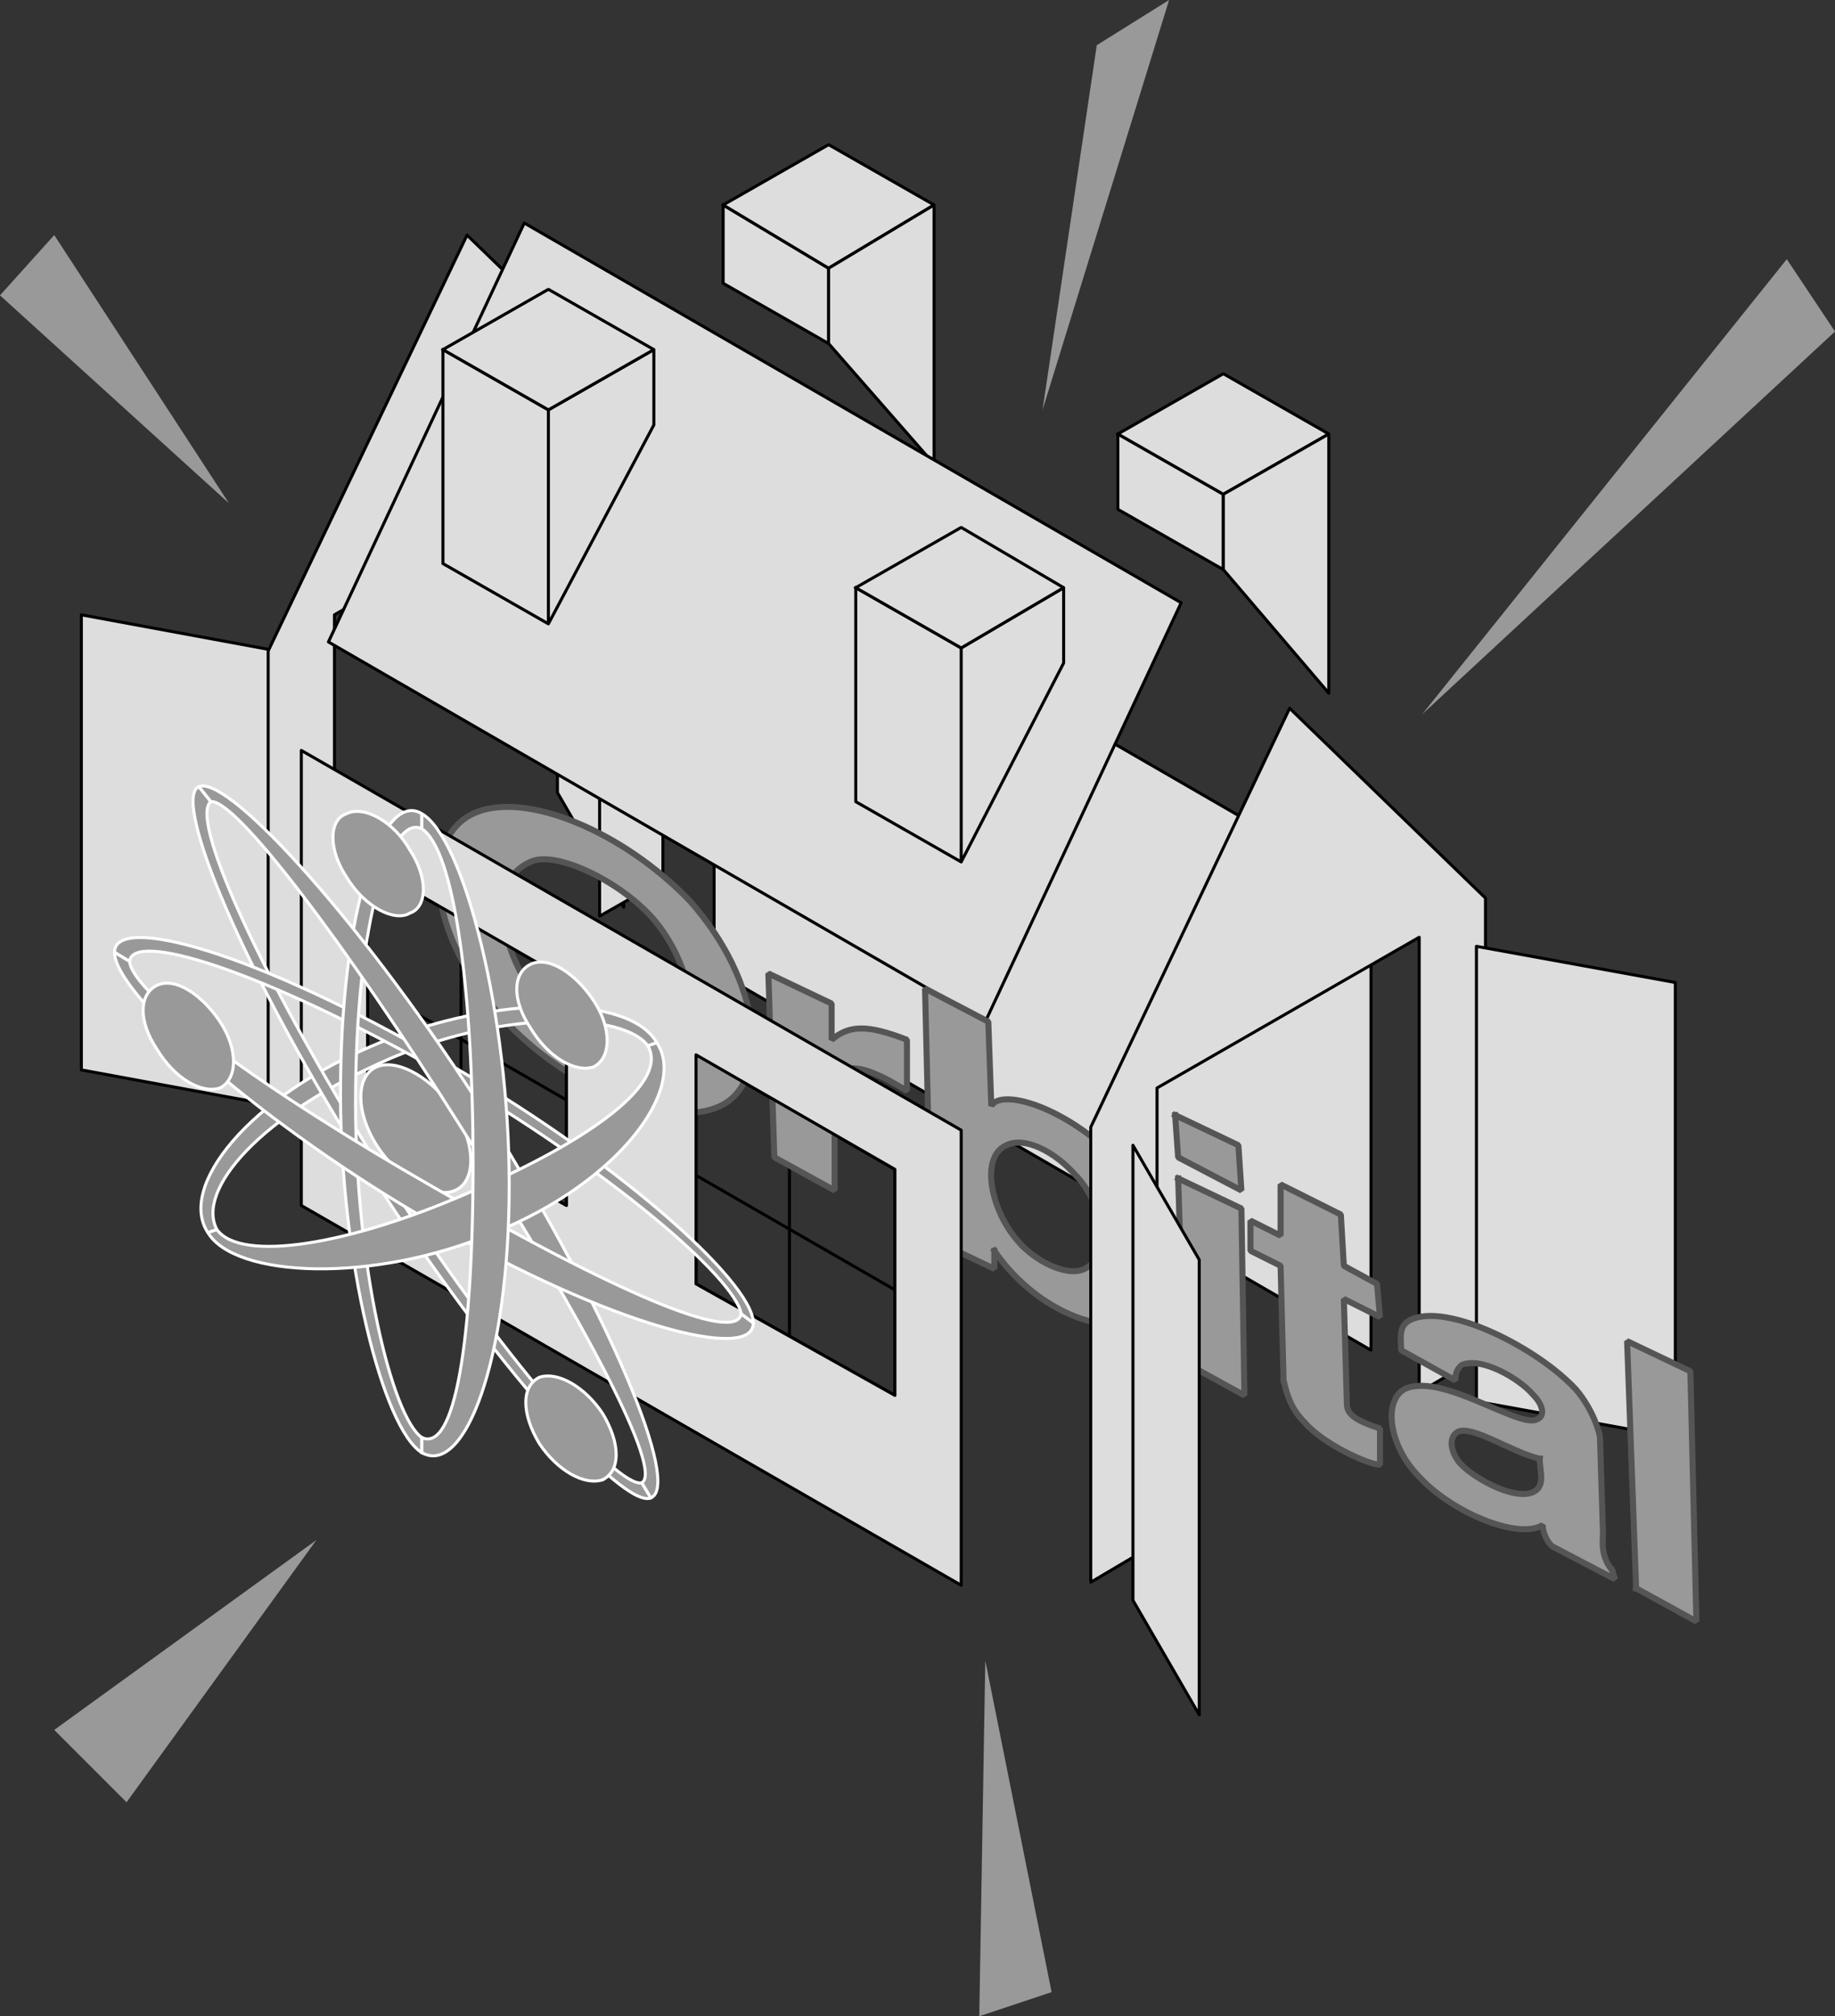 <svg xmlns="http://www.w3.org/2000/svg" width="609" height="669" version="1.2"><rect width="100%" height="100%" fill="#333333" stroke="none"/><g fill="none" fill-rule="evenodd" stroke="#000" stroke-linecap="square" stroke-linejoin="bevel" font-family="'Sans Serif'" font-size="12.5" font-weight="400"><path fill="#ddd" stroke-linecap="round" stroke-linejoin="round" d="M27 204v151l65 12V216l-65-12m344-60 35 20v25l-35-20v-25"/><path fill="#ddd" stroke-linecap="butt" stroke-linejoin="miter" stroke-miterlimit="2" d="m371 144 35-20 35 20-35 20-35-20"/><path fill="#ddd" stroke-linecap="round" stroke-linejoin="round" d="M406 164v25l35 41v-86l-35 20M240 68l35 21v25l-35-20V68"/><path fill="#ddd" stroke-linecap="butt" stroke-linejoin="miter" stroke-miterlimit="2" d="m240 68 35-20 35 20-35 21-35-21"/><path fill="#ddd" stroke-linecap="round" stroke-linejoin="round" d="M275 89v25l35 40V68l-35 21m-90 23v151l22 38V150l-22-38"/><path fill="#ddd" stroke-linecap="round" stroke-linejoin="round" d="M89 367V216l66-138 65 63v151l-21 12V153l-88 51v151l-22 12m366 81V296L237 170v152l218 126"/><path fill="#ddd" stroke-linecap="round" stroke-linejoin="round" d="m174 74 218 126-65 139-218-126 65-139"/><path stroke-linecap="butt" stroke-linejoin="miter" stroke-miterlimit="2" d="m122 287 66 38v75l-66-37v-76m31 93v-75m35 60-66-38 66 38m43-15 66 38v75l-66-37v-76m31 93v-75m35 60-66-38 66 38"/><path fill="#ddd" stroke-linecap="round" stroke-linejoin="round" d="M217 116v25l-35 66v-71l35-20m-70 0 35 20v71l-35-20v-71"/><path fill="#ddd" stroke-linecap="butt" stroke-linejoin="miter" stroke-miterlimit="2" d="m147 116 35-20 35 20-35 20-35-20"/><path fill="#ddd" stroke-linecap="round" stroke-linejoin="round" d="M353 195v25l-34 66v-71l34-20m-69 0 35 20v71l-35-20v-71"/><path fill="#ddd" stroke-linecap="butt" stroke-linejoin="miter" stroke-miterlimit="2" d="m284 195 35-20 34 20-34 20-35-20"/><path fill="#999" stroke="#555" stroke-linecap="butt" stroke-linejoin="miter" stroke-miterlimit="2" stroke-width="2" d="M176 286c-16 7-8 33 3 46 13 14 32 23 42 18 15-7 7-33-5-46-11-12-32-22-40-18m53 13c24 27 27 60 10 68s-51-6-72-29c-26-29-27-60-10-68s50 6 72 29m48 64v32l-20-11-2-61 21 10v12c6-5 12-5 25 0v17c-8-5-16-9-21-7-3 2-3 6-3 8m61 49c-9-10-13-28-4-32 6-3 16 2 23 10 8 8 13 26 3 31-6 3-17-3-22-9m-8 3c13 19 35 28 46 23 14-7 10-36-4-52-18-19-40-25-43-19l-1-28-21-11 2 83 21 10v-6m96 43c1 4 2 9 7 14 6 7 21 14 25 14v-12c-6-2-11-4-11-8l-1-35 12 6-1-11-11-6-1-17-20-10v17l-10-5v10l10 5 1 38m-35-67 2 61 20 11-1-62-21-10m-1-21 21 10 1 15-21-11-1-14"/><path fill="#ddd" stroke-linecap="round" stroke-linejoin="round" d="M319 526V375L100 249v151l219 126M188 325v75l-66-37v-76l66 38m109 138-66-37v-76l66 38v75m65 62V374l66-139 65 63v151l-22 13V311l-87 50v151l-22 13"/><path fill="#ddd" stroke-linecap="round" stroke-linejoin="round" d="M376 380v151l22 38V418l-22-38m114-66v151l66 12V326l-66-12"/><path fill="#999" stroke="#555" stroke-linecap="butt" stroke-linejoin="miter" stroke-miterlimit="2" stroke-width="2" d="M511 484c-9-2-22-11-27-9-4 2-2 8 1 11 5 5 18 12 24 9 4-2 2-7 2-11m24 37c-4-5-3-10-3-12l-1-32c0-1-2-9-8-16-13-14-43-29-55-23-4 2-3 6-3 10l18 10c0-3 1-4 2-5 6-3 19 4 24 10 3 3 4 7 1 8-6 3-32-16-44-10-7 4-5 19 5 29 11 12 33 21 41 16 0 2 1 5 3 7l21 11-1-3m8 6 20 11-2-83-21-10 3 82"/><path fill="#999" stroke="none" d="m346 136 18-121 24-15-42 136M18 78 0 98l76 69-58-89m87 433-87 63 24 24 63-87m222 40-2 118 24-8-22-110M593 86l16 24-137 127L593 86"/><path fill="#999" stroke="#fff" stroke-linecap="butt" stroke-linejoin="miter" stroke-miterlimit="2" d="m218 346-3 1c-8-11-47-12-85 4-44 19-65 44-58 57l-3 1c-10-15 13-45 57-63 39-16 83-16 92 0" vector-effect="non-scaling-stroke"/><path fill="#999" stroke="#fff" stroke-linecap="butt" stroke-linejoin="miter" stroke-miterlimit="2" d="m216 497-3-5c-8 2-47-42-86-103-43-69-64-118-57-123l-4-5c-9 4 14 61 58 130 39 61 83 110 92 106" vector-effect="non-scaling-stroke"/><path fill="#999" stroke="#fff" stroke-linecap="butt" stroke-linejoin="miter" stroke-miterlimit="2" d="m250 439-4-3c-2-12-44-48-99-80-62-35-103-47-104-37l-5-3c0-13 47 0 109 36 55 31 103 73 103 87" vector-effect="non-scaling-stroke"/><path fill="#999" stroke="#fff" stroke-linecap="butt" stroke-linejoin="miter" stroke-miterlimit="2" d="M140 482v-5c-10-7-22-57-22-111 0-62 12-96 22-91v-5c-13-8-27 31-27 93 0 55 14 111 27 119" vector-effect="non-scaling-stroke"/><path fill="#999" stroke="#fff" stroke-linecap="butt" d="M136 303c-5 3-15-2-21-12-6-9-6-19 0-21 6-3 16 3 21 12 6 9 6 19 0 21m64 188c-6 2-15-3-21-12-6-10-6-19 0-22 6-2 15 3 21 12 6 10 6 19 0 22m-3-137c-6 2-15-3-21-13-6-9-6-18 0-21s15 3 21 12 6 19 0 22m-46 41c-7 3-19-4-26-15s-7-23 0-26 19 4 26 15 7 23 0 26" vector-effect="non-scaling-stroke"/><path fill="#999" stroke="#fff" stroke-linecap="butt" stroke-linejoin="miter" stroke-miterlimit="2" d="m213 492 3 5c10-4-13-60-54-126-40-63-86-114-96-110l4 5c8-1 44 46 83 108 42 66 67 114 60 118" vector-effect="non-scaling-stroke"/><path fill="#999" stroke="#fff" stroke-linecap="butt" stroke-linejoin="miter" stroke-miterlimit="2" d="m246 436 4 3c0 13-47 1-106-33-56-32-106-76-106-90l5 3c1 11 45 43 101 75 59 34 100 52 102 42" vector-effect="non-scaling-stroke"/><path fill="#999" stroke="#fff" stroke-linecap="butt" stroke-linejoin="miter" stroke-miterlimit="2" d="m215 347 3-1c10 15-12 46-54 63-40 17-86 15-95 0l3-1c8 11 44 5 83-12 42-18 67-37 60-49" vector-effect="non-scaling-stroke"/><path fill="#999" stroke="#fff" stroke-linecap="butt" stroke-linejoin="miter" stroke-miterlimit="2" d="M140 477v5c14 8 29-30 29-89 0-56-15-115-29-123v5c11 7 17 55 17 111 0 59-6 96-17 91" vector-effect="non-scaling-stroke"/><path fill="#999" stroke="#fff" stroke-linecap="butt" d="M73 361c-6 2-15-3-21-13-6-9-6-18 0-21s15 3 21 12 6 19 0 22" vector-effect="non-scaling-stroke"/></g></svg>
